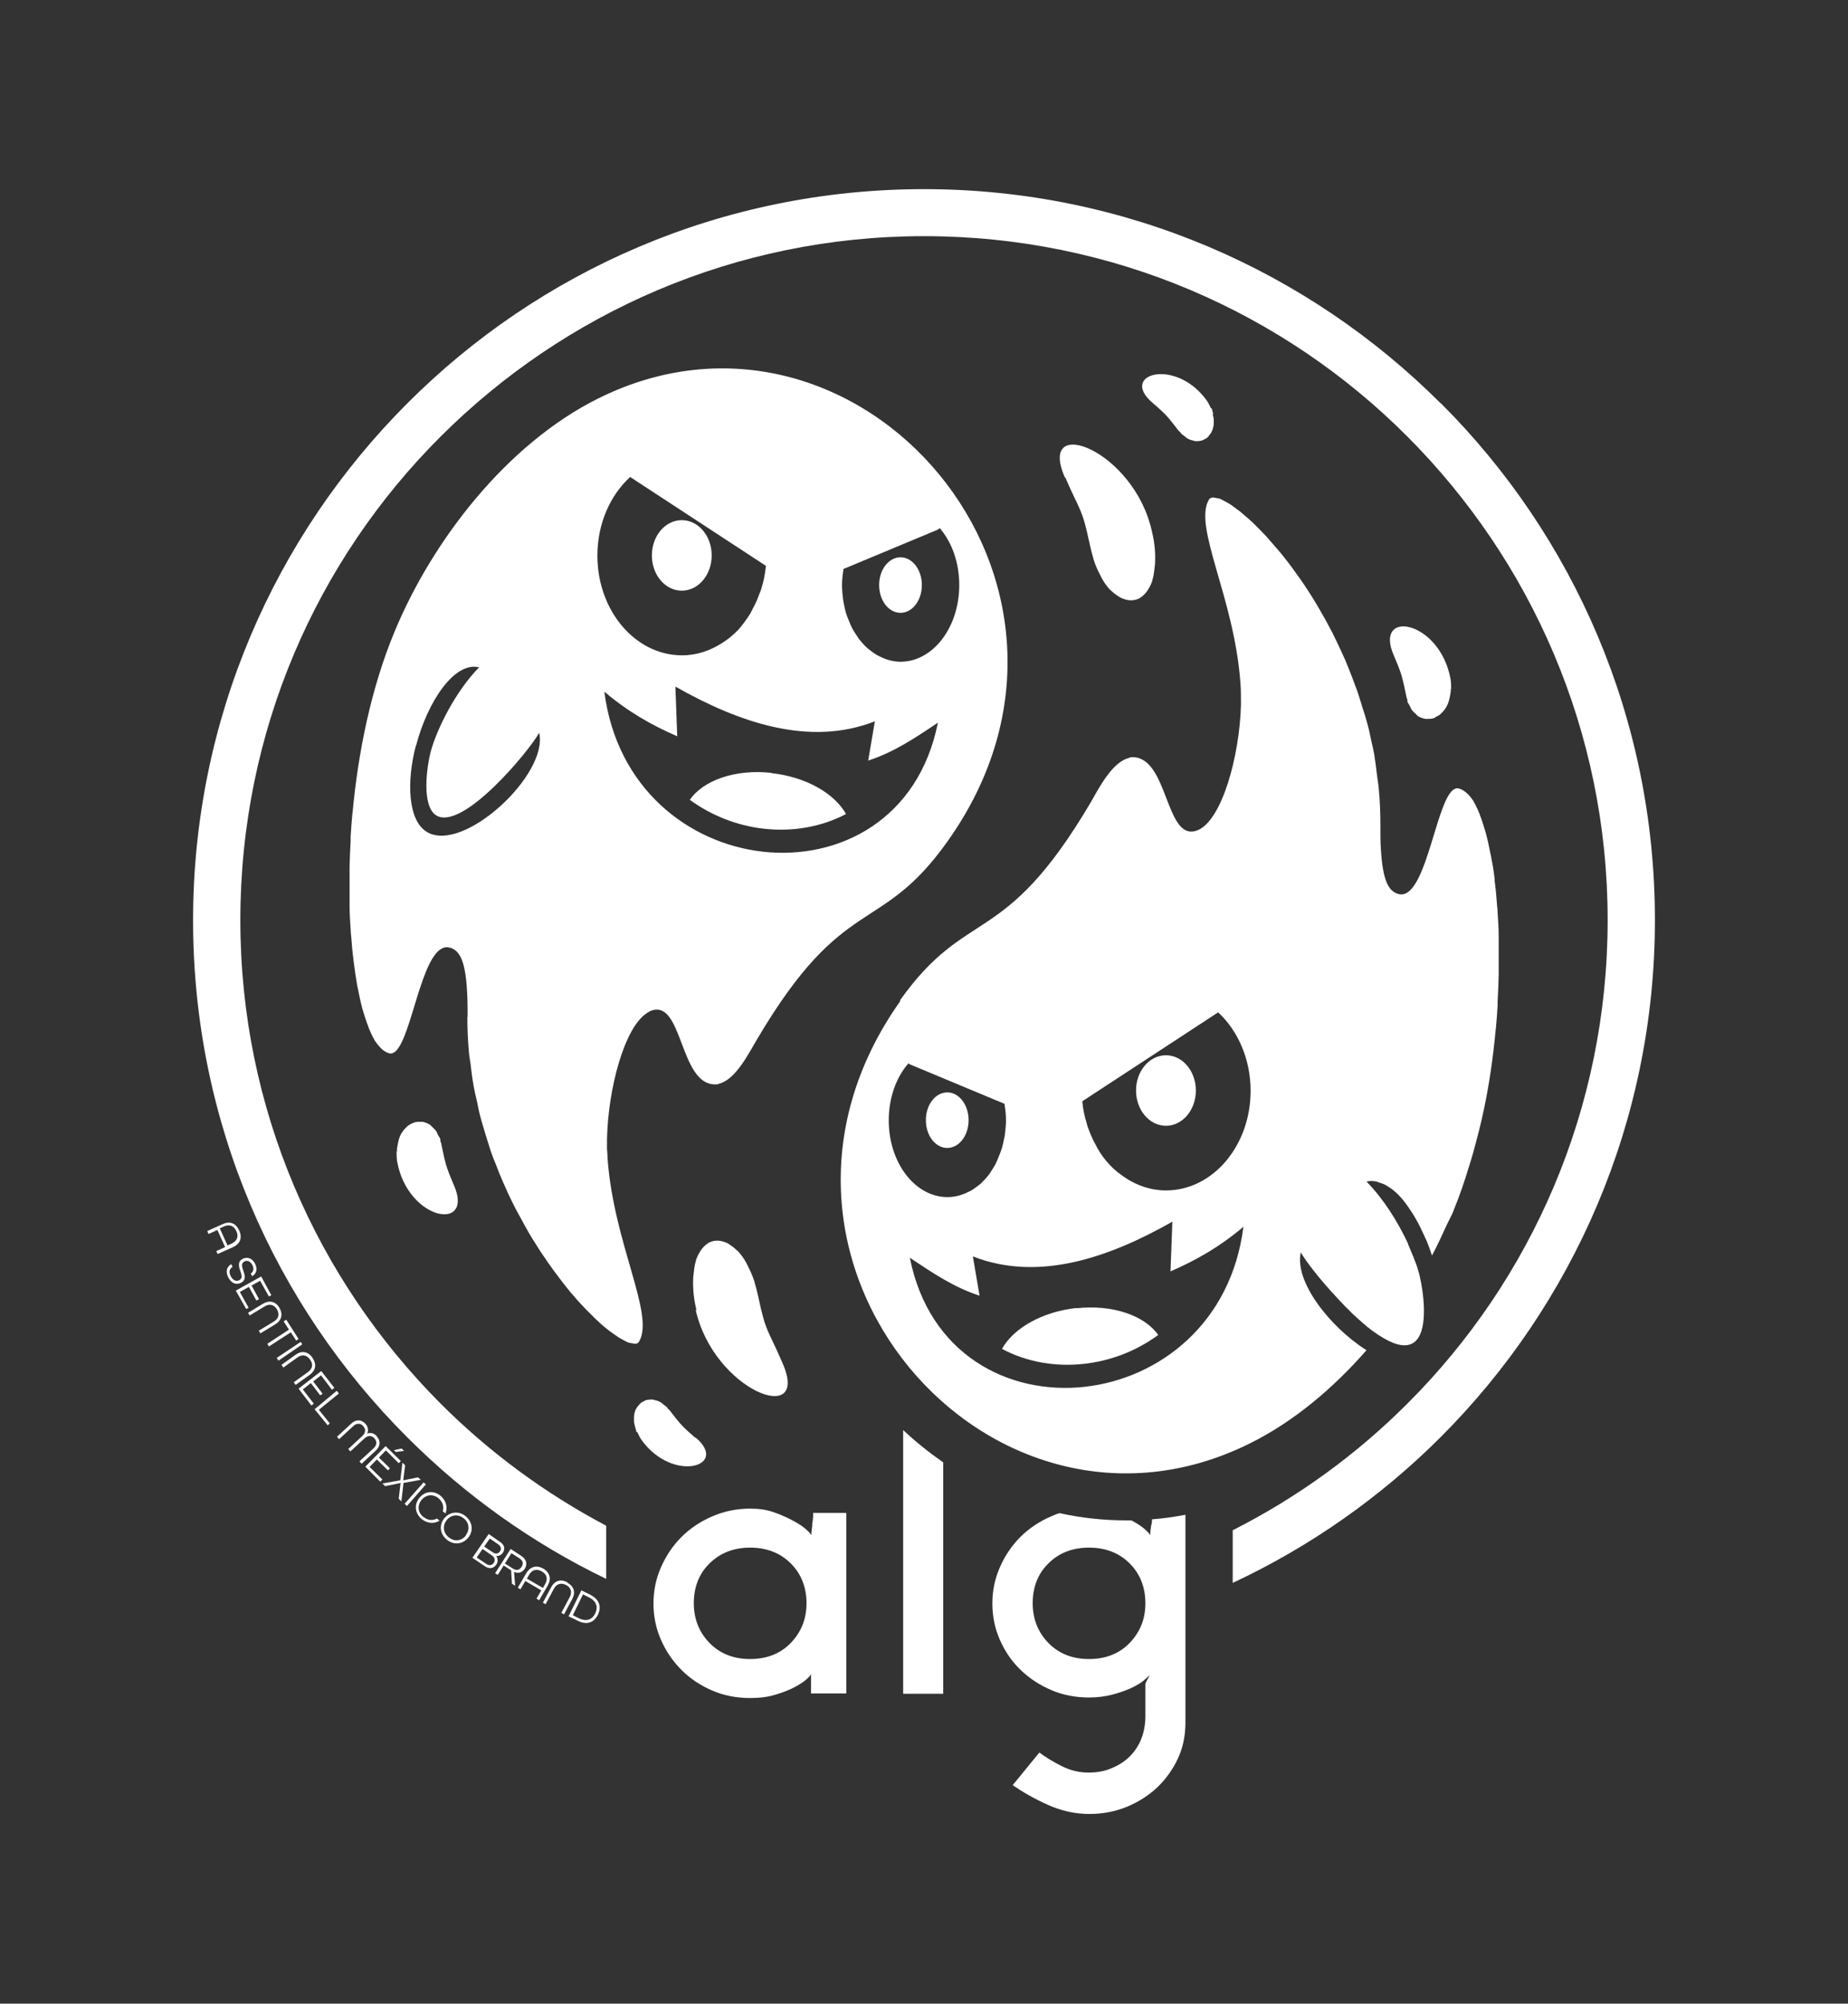 <?xml version="1.0" encoding="UTF-8"?>
<svg xmlns="http://www.w3.org/2000/svg" id="Marcas" viewBox="0 0 69.2 75">
  <rect x="0" y="0" width="69.2" height="75" fill="#333333" stroke="none"/>
  <defs>
    <style>.cls-1{fill:#fff;}</style>
  </defs>
  <g id="AfterLife_Gaming">
    <g id="Blanco">
      <g id="Dorado">
        <path class="cls-1" d="M17.5,38.05c0,.45.02.9.06,1.34.01.15.04.29.06.43.03.29.07.58.12.86.03.17.07.33.11.5.05.25.1.5.17.74.05.17.1.34.15.51.07.23.14.45.21.67.06.17.12.33.19.49.08.21.16.42.25.62.07.16.14.31.21.47.09.19.18.38.28.57.08.15.16.29.24.44.1.18.19.35.29.52.08.14.17.27.25.4.1.16.2.32.31.47.08.13.17.25.25.36.1.15.21.28.31.42.08.11.17.22.25.32.1.13.2.25.3.36.08.1.17.19.25.28.1.11.19.2.29.3.08.08.16.16.23.23.09.09.18.16.26.24.07.06.15.13.22.18.08.06.15.12.23.17.07.05.13.09.19.13.07.04.12.07.18.1.05.03.11.06.16.08.05.02.09.02.14.03.04,0,.08.02.12.02,0,0,.01,0,.01,0,0,0,0,0,0,0,.06,0,.11-.03.14-.08.6-1.02-.95-3.66-1.18-6.87,0-.11-.01-.22-.02-.34,0-.02,0-.04,0-.05h0c-.03-1.8.52-4.15,1.33-4.91.1-.09.2-.16.3-.21,1.21-.48,1.07,2.73,2.4,2.75,0,0,0,0,0,0,.05,0,.1,0,.15-.01,0,0,0,0-.01-.01.64-.13,1.15-1.17,1.45-1.67,3.27-5.54,4.6-3.83,7.14-7.42,6.87-9.68-3.38-21.41-13.1-16.56-3.39,1.69-6.18,5.27-7.61,8.71-.88,2.11-1.37,4.52-1.58,6.81,0-.01,0-.03,0-.04-.03.3-.05.61-.07.91,0,.05,0,.1,0,.16-.02.33-.03.65-.04.97,0,.1,0,.19,0,.29,0,.35,0,.7,0,1.04,0,.05,0,.09,0,.13,0,.3.02.59.04.88,0,.09.01.18.02.26.02.31.05.62.09.91,0,.03,0,.06.01.09.03.26.07.51.11.75.01.07.02.14.04.21.05.25.1.5.16.72,0,.02,0,.03.01.04.06.21.12.39.18.56.02.05.04.09.05.14.07.17.14.33.22.46,0,0,0,0,0,.01.08.12.16.22.24.3.02.02.04.04.06.06.09.07.18.12.27.14.66.12,1-2.83,1.72-3.72.11-.14.23-.22.36-.25.07-.01.13,0,.21.02.42.15.64.68.63,2.6ZM28.57,31.88c-2.79-.31-5.48-2.38-5.94-5.99.87.74,1.76,1.25,2.73,1.67l-.07-1.86c2.38,1.35,5.02,2.26,7.47,1.3l-.25,1.47c.95-.31,1.72-.82,2.61-1.42-.72,3.62-3.69,5.15-6.56,4.83ZM35.13,19.81l.06-.04c.45.52.73,1.28.73,2.13,0,1.58-.98,2.87-2.2,2.87-.27,0-.52-.07-.76-.19-.05-.02-.1-.05-.14-.07-.08-.05-.16-.11-.24-.17-.03-.03-.07-.05-.1-.08-.1-.09-.2-.2-.29-.31-.03-.03-.05-.07-.07-.1-.06-.09-.12-.18-.18-.28-.03-.05-.05-.1-.08-.16-.04-.09-.08-.19-.12-.29-.02-.06-.04-.12-.06-.17-.03-.11-.06-.22-.08-.34-.01-.06-.02-.11-.03-.17-.02-.17-.04-.35-.04-.53,0,0,0,0,0,0h0c0-.19.02-.38.05-.56,0-.02,0-.03,0-.05l3.55-1.48ZM23.59,17.85l5.09,3.33s0,0,0,.01c-.03.28-.08.55-.16.81-.02.08-.05.15-.08.22-.07.2-.15.38-.25.56-.03.06-.06.12-.09.18-.14.22-.29.43-.46.62,0,0-.02.02-.03.03-.17.17-.35.32-.54.44-.46.3-.97.48-1.53.48-1.75,0-3.17-1.67-3.17-3.73,0-1.2.48-2.26,1.22-2.94ZM15.58,27.91c.43-1.65,1.44-3.16,2.36-2.93-.87.88-1.58,2.3-1.81,3.15-.14.52-.37,2.06.22,2.4.98.56,3.43-2.37,3.84-3.1.36,1.55-2.82,4.51-4.19,3.72-.73-.42-.78-1.89-.43-3.23Z"></path>
        <path class="cls-1" d="M28.89,28.93c-1.36-.15-2.56.28-3.06,1.01.83.6,1.79.97,2.77,1.08,1.07.12,2.15-.06,3.08-.55-.43-.77-1.5-1.39-2.79-1.53Z"></path>
        <path class="cls-1" d="M25.53,22.11c.62,0,1.12-.59,1.12-1.32s-.5-1.32-1.12-1.32-1.12.59-1.12,1.32.5,1.32,1.12,1.32Z"></path>
        <path class="cls-1" d="M33.72,22.94c.44,0,.8-.46.8-1.04s-.36-1.04-.8-1.04-.8.46-.8,1.04.36,1.04.8,1.04Z"></path>
        <path class="cls-1" d="M26.05,49.03c.68,3.03,4.3,4.4,3.26,2.01-.58-1.35-.62-1.11-.92-2.52-.04-.19-.09-.37-.14-.54,0,0,0,0,0,0,0,0,0,0,0-.01-.07-.22-.16-.41-.25-.59-.02-.04-.04-.08-.06-.12-.09-.16-.19-.3-.3-.42-.02-.02-.03-.03-.05-.04-.1-.1-.2-.17-.29-.23-.02-.01-.04-.03-.07-.04-.11-.05-.22-.08-.32-.09-.02,0-.04,0-.06,0-.1,0-.19.02-.27.06-.01,0-.03,0-.04.02-.09.05-.18.13-.25.22-.02.02-.03.04-.05.07-.07.1-.13.22-.18.36,0,0,0,.01,0,.02-.05.15-.07.33-.09.52,0,.02-.01.04-.01.07,0,0,0,.01,0,.02-.02.35,0,.76.12,1.24Z"></path>
        <path class="cls-1" d="M14.85,43.09c0,.12,0,.24.02.38.4,2.23,2.89,2.65,2.13.9-.33-.77-.32-.83-.48-1.57,0-.03-.02-.05-.03-.08,0-.02,0-.05,0-.07-.02-.07-.06-.11-.09-.17-.02-.04-.04-.09-.06-.13-.06-.08-.12-.14-.19-.2-.02-.02-.03-.04-.05-.05-.09-.06-.19-.09-.28-.11-.03,0-.05,0-.08,0-.07,0-.14,0-.21.02-.04.01-.07.03-.1.04-.06.03-.12.06-.17.1-.03.03-.06.06-.09.09-.05.05-.09.11-.13.17-.03.04-.05.09-.07.14-.03.07-.05.16-.07.25-.01.06-.02.11-.03.17,0,.02-.01.04-.01.07,0,.01.01.02.02.04Z"></path>
        <path class="cls-1" d="M33.72,37.46c-6.87,9.68,3.38,21.41,13.1,16.56,1.61-.8,3.09-2.04,4.35-3.48-1.38-.87-2.71-2.58-2.46-3.66.18.32.71,1.01,1.35,1.69,0,0,0,0,0,0,.04.05.09.09.13.14.05.05.1.1.15.16.1.1.2.19.29.29.04.04.09.08.13.12.14.13.28.25.41.36,0,0,.01.01.02.02.15.12.29.22.44.32,0,0,.01,0,.02.01,0,0,0,0,0,0,.49.32.94.47,1.25.29.61-.35.42-1.82.27-2.48,0,0,0,0,0,0-.01-.05-.02-.09-.03-.13,0,0,0,0,0,0,0,0,0,0,0,0-.04-.14-.09-.31-.16-.48-.02-.04-.03-.08-.05-.13-.06-.15-.13-.31-.2-.48,0-.02-.01-.04-.02-.06h0c-.37-.79-.92-1.67-1.54-2.29.11-.03.22-.03.33-.01.04,0,.09.02.13.04.07.02.14.04.2.07.05.02.09.05.14.08.06.04.13.08.19.13.05.04.09.08.14.12.06.06.12.12.18.19.04.05.09.1.13.16.06.08.12.16.17.24.04.06.08.12.12.18.06.09.11.19.17.29.03.06.07.12.1.19.06.12.11.24.17.36.02.06.05.11.08.17.07.18.14.36.2.55,0,0,0,0,0,.01h0c.21-.39.38-.77.56-1.16.08-.17.18-.35.25-.52,0,0,0,0,0-.01.22-.53.41-1.09.58-1.65.04-.14.09-.28.13-.43.16-.57.31-1.14.43-1.72,0,0,0,0,0,0,0,0,0,0,0,0,.21-1,.35-2.01.44-3,0,.01,0,.03,0,.04.03-.3.05-.61.07-.91,0-.05,0-.1,0-.15.02-.33.03-.66.04-.98,0-.09,0-.19,0-.28,0-.36,0-.71,0-1.05,0-.04,0-.07,0-.11,0-.31-.02-.61-.04-.91,0-.08-.01-.17-.02-.25-.02-.32-.05-.63-.09-.92,0-.02,0-.05,0-.07-.03-.27-.07-.53-.12-.77-.01-.07-.02-.13-.04-.2-.05-.26-.1-.5-.16-.72,0-.01,0-.02-.01-.04-.06-.21-.12-.4-.18-.57-.02-.05-.04-.09-.05-.14-.07-.17-.14-.33-.22-.46,0,0,0,0,0-.01-.08-.12-.15-.22-.24-.3-.02-.02-.04-.04-.07-.06-.09-.07-.17-.12-.27-.14,0,0,0,0,0,0-.66-.12-1,2.83-1.72,3.72-.17.21-.35.3-.57.22-.33-.12-.54-.5-.61-1.64-.02-.27-.02-.58-.02-.95,0-.02,0-.03,0-.05,0-.43-.02-.86-.06-1.28-.01-.16-.04-.31-.06-.46-.03-.28-.07-.56-.11-.83-.03-.17-.07-.34-.11-.51-.05-.24-.1-.49-.17-.72-.05-.18-.1-.35-.16-.52-.07-.22-.13-.44-.21-.66-.06-.17-.13-.34-.19-.51-.08-.2-.16-.41-.24-.6-.07-.16-.15-.32-.22-.48-.09-.19-.18-.38-.27-.56-.08-.15-.16-.3-.24-.45-.1-.17-.19-.34-.29-.51-.08-.14-.17-.28-.25-.41-.1-.16-.2-.31-.3-.46-.09-.13-.17-.25-.26-.37-.1-.14-.2-.28-.3-.41-.09-.11-.17-.22-.26-.33-.1-.12-.2-.24-.3-.35-.09-.1-.17-.19-.25-.29-.1-.1-.19-.2-.28-.29-.08-.08-.16-.16-.24-.24-.09-.08-.17-.16-.26-.23-.07-.06-.15-.13-.22-.19-.08-.06-.15-.11-.23-.17-.07-.05-.13-.1-.19-.13-.07-.04-.12-.07-.18-.1-.05-.03-.11-.06-.16-.08-.05-.02-.09-.02-.14-.03-.04,0-.08-.02-.12-.02,0,0-.01,0-.01,0,0,0,0,0,0,0-.06.01-.11.03-.14.08-.6,1.02.95,3.66,1.18,6.87h0s0,0,0,0c.02.25.02.52.02.8-.05,1.95-.72,4.35-1.63,4.71-1.09.43-1.09-2.15-2.07-2.65-.1-.05-.21-.09-.34-.09h0s-.1,0-.15.02c0,0,0,0,.01.01-.64.13-1.16,1.17-1.45,1.67-3.27,5.54-4.6,3.83-7.15,7.42ZM34.01,39.8l.06.04,3.55,1.48s0,.03,0,.05c.03.18.05.37.05.56s-.02.36-.04.53c0,.05-.02.1-.03.16-.02.12-.05.23-.08.35-.02.06-.04.11-.06.17-.04.1-.08.2-.12.3-.02.05-.05.1-.07.15-.06.1-.12.2-.18.29-.02.03-.04.07-.07.1-.09.12-.19.22-.29.32-.03.03-.07.05-.1.08-.08.06-.16.12-.24.17-.05.03-.09.05-.14.07-.24.12-.5.19-.77.19-1.21,0-2.2-1.28-2.2-2.87,0-.85.28-1.61.73-2.13ZM40.63,51.91c-2.87.32-5.84-1.21-6.56-4.83.9.6,1.66,1.11,2.61,1.42l-.25-1.47c2.46.96,5.09.05,7.47-1.3l-.07,1.86c.97-.42,1.86-.93,2.73-1.67-.45,3.61-3.15,5.68-5.94,5.99ZM45.61,37.89c.74.68,1.22,1.75,1.22,2.94,0,2.06-1.42,3.73-3.17,3.73-.56,0-1.08-.18-1.53-.48-.19-.13-.38-.27-.54-.44,0-.01-.02-.02-.03-.03-.17-.18-.33-.39-.46-.62-.03-.06-.06-.12-.09-.17-.1-.18-.18-.37-.25-.56-.03-.07-.05-.14-.07-.22-.08-.26-.14-.53-.16-.81,0,0,0,0,0-.01l5.09-3.33Z"></path>
        <path class="cls-1" d="M40.31,48.96c-1.29.14-2.36.76-2.79,1.53.93.5,2.02.68,3.08.56.98-.11,1.94-.47,2.77-1.08-.5-.72-1.7-1.15-3.06-1Z"></path>
        <path class="cls-1" d="M43.66,42.14c.62,0,1.12-.59,1.12-1.32s-.5-1.32-1.12-1.32-1.12.59-1.12,1.32.5,1.32,1.12,1.32Z"></path>
        <path class="cls-1" d="M35.47,42.97c.44,0,.8-.46.8-1.04s-.36-1.04-.8-1.04-.8.46-.8,1.04.36,1.04.8,1.04Z"></path>
        <path class="cls-1" d="M39.89,17.87c.58,1.34.62,1.11.92,2.52.04.19.09.37.14.54,0,0,0,0,0,0,0,0,0,0,0,.01.07.23.16.42.25.59.02.04.04.08.06.12.09.16.19.3.3.42.02.02.03.03.05.04.1.1.2.17.3.23.02.01.04.03.07.04.11.05.22.08.32.09.02,0,.04,0,.06,0,.09,0,.19-.02.27-.06.02,0,.03,0,.04-.02.09-.05.18-.13.25-.22.02-.02.03-.04.05-.07.07-.1.13-.22.18-.36,0,0,0-.01,0-.02.05-.15.07-.33.09-.52,0-.02,0-.04.01-.07,0,0,0-.01,0-.02.02-.35,0-.76-.12-1.24-.68-3.03-4.3-4.4-3.26-2.01Z"></path>
        <path class="cls-1" d="M54.34,25.81c0-.12,0-.24-.02-.38-.4-2.23-2.89-2.65-2.13-.9.33.77.32.83.48,1.57,0,.03.02.05.03.08,0,.02,0,.05,0,.07.02.07.06.11.09.17.02.04.04.09.06.13.06.08.12.14.19.2.02.02.03.04.05.05.09.06.19.09.28.11.03,0,.06,0,.08,0,.07,0,.14,0,.21-.02.04,0,.07-.03.1-.05.06-.03.12-.06.17-.1.03-.03.06-.06.09-.09.05-.05.09-.11.13-.17.02-.04.05-.09.07-.14.03-.08.05-.16.07-.25.01-.06.02-.11.03-.17,0-.03.01-.04.01-.07,0-.01-.01-.02-.02-.04Z"></path>
        <path class="cls-1" d="M45.43,15.5s-.02-.09-.04-.15c0-.02,0-.04-.02-.06,0,0-.02-.01-.03-.02-.05-.1-.09-.19-.16-.29-1.17-1.61-3.29-.98-2.02.1.56.48.57.53.98,1.05.02.02.04.03.06.05.01.02.02.04.03.05.04.04.09.07.13.1.03.03.07.06.1.08.07.04.15.07.22.08.02,0,.04.02.06.02.09.01.18,0,.26-.02.02,0,.04-.02.07-.03.06-.03.11-.05.16-.1.02-.02.04-.05.06-.08.04-.04.07-.09.09-.14.02-.03.03-.07.04-.11.02-.06.03-.12.03-.18,0-.04,0-.09,0-.13,0-.07-.02-.14-.04-.22Z"></path>
        <path class="cls-1" d="M26.04,53.82c-.56-.48-.57-.53-.98-1.05-.02-.02-.04-.03-.06-.05-.01-.02-.02-.04-.03-.05-.04-.04-.09-.07-.13-.1-.03-.03-.07-.06-.1-.08-.07-.04-.15-.07-.22-.08-.02,0-.04-.02-.06-.02-.09-.01-.18,0-.27.02-.02,0-.04.02-.06.03-.06.03-.11.05-.16.1-.02.02-.04.05-.06.07-.04.04-.07.09-.1.14-.02.03-.03.07-.04.11-.02.06-.03.12-.03.19,0,.04,0,.09,0,.13,0,.07.02.15.04.22.01.05.02.09.04.14,0,.02,0,.04.02.06,0,0,.02.01.03.02.05.1.09.19.16.29,1.17,1.61,3.29.98,2.02-.1Z"></path>
        <path class="cls-1" d="M30.42,57.07c-.02.14-.04.28-.04.41,0-.04-.06-.11-.18-.22-.12-.11-.28-.22-.49-.33-.2-.11-.44-.22-.72-.32s-.58-.14-.9-.14c-.5,0-.98.1-1.42.29s-.83.45-1.15.77-.58.7-.77,1.14c-.19.43-.28.88-.28,1.35s.09.93.28,1.36c.19.43.44.8.77,1.13s.71.58,1.15.77.92.28,1.42.28c.36,0,.68-.04.96-.13.28-.08.52-.18.71-.28.19-.1.34-.2.45-.3.11-.1.16-.16.16-.2v.74h1.32v-6.76h-1.24c0,.14-.01.29-.04.43ZM29.61,61.5c-.39.4-.9.6-1.52.6s-1.13-.2-1.52-.6c-.39-.4-.59-.9-.59-1.49s.19-1.1.59-1.49.9-.59,1.52-.59,1.13.2,1.52.59c.39.39.59.89.59,1.49s-.2,1.08-.59,1.49Z"></path>
        <path class="cls-1" d="M33.82,63.4h1.5v-8.66c-.53-.37-1.03-.77-1.5-1.21v9.87Z"></path>
        <path class="cls-1" d="M43.11,57.07c-.02.14-.04.28-.04.41,0-.04-.06-.11-.18-.22-.12-.11-.28-.22-.49-.33-.01,0-.03-.02-.04-.02-.07,0-.13,0-.2,0-.83,0-1.67-.09-2.48-.27-.11.03-.21.07-.32.12-.44.19-.83.45-1.15.77s-.58.7-.77,1.14c-.19.43-.28.88-.28,1.35s.09.93.28,1.36c.19.43.44.8.77,1.12s.71.57,1.15.76c.44.19.92.28,1.42.28.32,0,.62-.04.88-.11.26-.07.49-.15.69-.24.19-.09.35-.18.47-.28.12-.1.2-.17.23-.22-.02.06-.05.12-.08.17-.03.05-.06.11-.08.17v1.21c0,.3-.05.58-.15.84-.1.26-.25.48-.44.67-.19.19-.42.33-.68.44-.26.11-.54.16-.86.16-.35,0-.68-.08-1-.24s-.6-.33-.84-.51c-.17.2-.33.41-.5.61-.16.2-.33.41-.5.61.36.25.79.5,1.3.73s1.03.35,1.57.35c.5,0,.97-.09,1.41-.27.43-.18.81-.42,1.14-.73.32-.31.58-.67.77-1.08.19-.41.28-.86.28-1.34v-7.78c-.42.08-.83.14-1.25.17,0,.07-.01.13-.02.2ZM42.3,61.5c-.39.4-.9.6-1.52.6s-1.13-.2-1.52-.6c-.39-.4-.59-.9-.59-1.49s.19-1.1.59-1.49c.39-.39.9-.59,1.52-.59s1.13.2,1.52.59c.39.39.59.89.59,1.49s-.2,1.08-.59,1.49Z"></path>
        <path class="cls-1" d="M53.95,15.1c-4.95-4.95-11.8-8.02-19.35-8.02-7.56,0-14.4,3.06-19.35,8.02-4.95,4.95-8.02,11.8-8.02,19.35,0,7.56,3.06,14.4,8.02,19.35,2.16,2.16,4.67,3.96,7.45,5.3v-1.99c-2.29-1.21-4.38-2.75-6.2-4.57-4.63-4.64-7.5-11.03-7.5-18.1,0-7.07,2.86-13.47,7.5-18.1,4.64-4.63,11.03-7.5,18.1-7.5s13.47,2.86,18.1,7.5c4.63,4.64,7.5,11.03,7.5,18.1s-2.86,13.47-7.5,18.1c-1.91,1.91-4.11,3.51-6.54,4.74v1.97c2.91-1.36,5.55-3.22,7.79-5.46,4.95-4.95,8.02-11.8,8.02-19.35,0-7.56-3.06-14.4-8.02-19.35Z"></path>
        <path class="cls-1" d="M8.95,46.05c-.12-.27-.35-.35-.61-.23l-.58.26.05.11.33-.15.29.64-.33.15.05.11.58-.26c.26-.12.35-.34.23-.62ZM8.52,46.62l-.29-.64.15-.07c.2-.09.37-.04.47.17.1.21.02.38-.18.47l-.15.07Z"></path>
        <path class="cls-1" d="M9.02,48.02c.21-.11.15-.29.09-.46-.05-.14-.09-.27.04-.34.11-.06.23,0,.3.13.07.14.04.26-.06.32l.05.1c.17-.09.21-.28.11-.47-.1-.2-.29-.27-.46-.18-.2.1-.15.29-.09.46.05.14.09.27-.04.34-.12.06-.24,0-.32-.15-.08-.15-.05-.28.07-.35l-.05-.1c-.18.1-.22.29-.11.5.11.21.29.29.47.2Z"></path>
        <polygon class="cls-1" points="8.98 48.36 9.32 48.17 9.6 48.68 9.7 48.63 9.42 48.12 9.74 47.94 10.07 48.53 10.16 48.48 9.78 47.78 8.83 48.31 9.22 49 9.31 48.95 8.98 48.36"></polygon>
        <path class="cls-1" d="M10.47,48.96c-.15-.25-.38-.3-.62-.16l-.56.34.06.1.56-.34c.18-.11.35-.07.46.11.11.19.06.35-.12.46l-.56.34.06.1.56-.34c.23-.14.3-.37.15-.62Z"></path>
        <polygon class="cls-1" points="11.09 50.18 11.18 50.12 10.72 49.4 10.62 49.46 10.82 49.77 10.01 50.3 10.07 50.4 10.89 49.87 11.09 50.18"></polygon>
        <polygon class="cls-1" points="11.26 50.23 10.36 50.83 10.43 50.93 11.32 50.32 11.26 50.23"></polygon>
        <path class="cls-1" d="M11.7,50.82c-.17-.24-.41-.27-.63-.11l-.53.38.07.1.53-.38c.17-.12.34-.1.47.08.13.18.09.35-.08.47l-.53.38.07.1.53-.38c.22-.16.27-.39.1-.63Z"></path>
        <polygon class="cls-1" points="11.64 51.77 11.99 52.23 12.08 52.17 11.73 51.71 12.02 51.48 12.43 52.02 12.52 51.95 12.03 51.32 11.18 51.98 11.66 52.61 11.75 52.54 11.34 52.01 11.64 51.77"></polygon>
        <polygon class="cls-1" points="12.69 52.16 12.61 52.06 11.78 52.75 12.27 53.35 12.35 53.28 11.94 52.77 12.69 52.16"></polygon>
        <path class="cls-1" d="M14.11,53.76c-.1-.11-.23-.15-.36-.1.06-.13.03-.26-.07-.37-.14-.15-.34-.18-.53,0l-.53.49.08.09.53-.49c.13-.12.28-.11.37,0,.1.11.1.25-.03.37l-.53.49.08.09.53-.49c.13-.12.27-.11.37,0,.1.11.1.25-.03.37l-.53.49.08.09.53-.49c.19-.17.18-.38.04-.53Z"></path>
        <polygon class="cls-1" points="15.04 54.22 14.75 54.28 14.82 54.35 15.13 54.31 15.04 54.22"></polygon>
        <polygon class="cls-1" points="13.84 54.91 14.11 54.63 14.53 55.04 14.6 54.96 14.19 54.56 14.45 54.29 14.93 54.77 15.01 54.69 14.44 54.13 13.68 54.9 14.24 55.46 14.32 55.38 13.84 54.91"></polygon>
        <polygon class="cls-1" points="15.65 55.3 15.1 55.41 15.17 54.85 15.07 54.75 14.99 55.41 14.32 55.53 14.42 55.63 15 55.51 14.93 56.1 15.03 56.2 15.11 55.51 15.76 55.39 15.65 55.3"></polygon>
        <polygon class="cls-1" points="15.86 55.49 15.15 56.29 15.24 56.37 15.95 55.56 15.86 55.49"></polygon>
        <path class="cls-1" d="M15.85,56.78c-.21-.17-.23-.44-.06-.64.17-.2.43-.23.64-.05.15.13.2.31.15.48l.1.08c.09-.22.03-.47-.17-.65-.26-.22-.59-.19-.8.06-.21.25-.18.58.08.8.21.17.47.19.67.06l-.1-.08c-.16.09-.35.07-.5-.06Z"></path>
        <path class="cls-1" d="M16.63,56.84c-.2.26-.15.59.11.8.27.21.6.16.8-.09.2-.26.15-.59-.11-.8s-.6-.16-.8.09ZM17.45,57.47c-.16.21-.42.25-.64.08-.21-.16-.25-.43-.09-.64.16-.21.42-.25.64-.08.21.16.24.43.08.64Z"></path>
        <path class="cls-1" d="M18.56,58.24h0c.1.02.2-.02.27-.12.09-.13.07-.29-.1-.4l-.43-.3-.61.89.47.32c.17.11.32.08.42-.06.08-.11.07-.24-.01-.34ZM18.34,57.59l.32.22c.11.08.12.18.06.26-.06.09-.16.11-.26.04l-.33-.22.21-.3ZM18.49,58.5c-.06.09-.16.12-.28.04l-.36-.24.22-.32.36.25c.1.07.12.18.06.27Z"></path>
        <path class="cls-1" d="M19.65,58.72c.1-.16.08-.34-.13-.48l-.4-.26-.58.91.1.06.22-.35.28.18.03.5.12.08-.04-.52c.17.07.31.02.41-.13ZM18.91,58.52l.24-.38.3.19c.15.1.15.21.08.32s-.18.16-.33.06l-.3-.19Z"></path>
        <path class="cls-1" d="M20.35,58.72c-.26-.15-.49-.08-.64.16l-.32.55.1.06.18-.31.6.35-.18.31.1.06.32-.55c.14-.25.09-.48-.17-.64ZM20.41,59.3l-.08.14-.6-.35.08-.14c.11-.19.28-.24.48-.13.2.12.23.29.12.48Z"></path>
        <path class="cls-1" d="M21.25,59.23c-.26-.14-.48-.06-.61.18l-.31.58.1.06.31-.58c.1-.18.26-.24.46-.14.19.1.23.27.13.46l-.31.58.1.06.31-.58c.13-.24.07-.47-.19-.61Z"></path>
        <path class="cls-1" d="M22.12,59.7l-.35-.17-.48.97.35.17c.34.17.61.06.75-.23s.06-.57-.28-.74ZM22.29,60.39c-.11.23-.32.32-.6.19l-.24-.12.38-.78.24.12c.27.14.33.36.22.59Z"></path>
      </g>
    </g>
  </g>
</svg>
